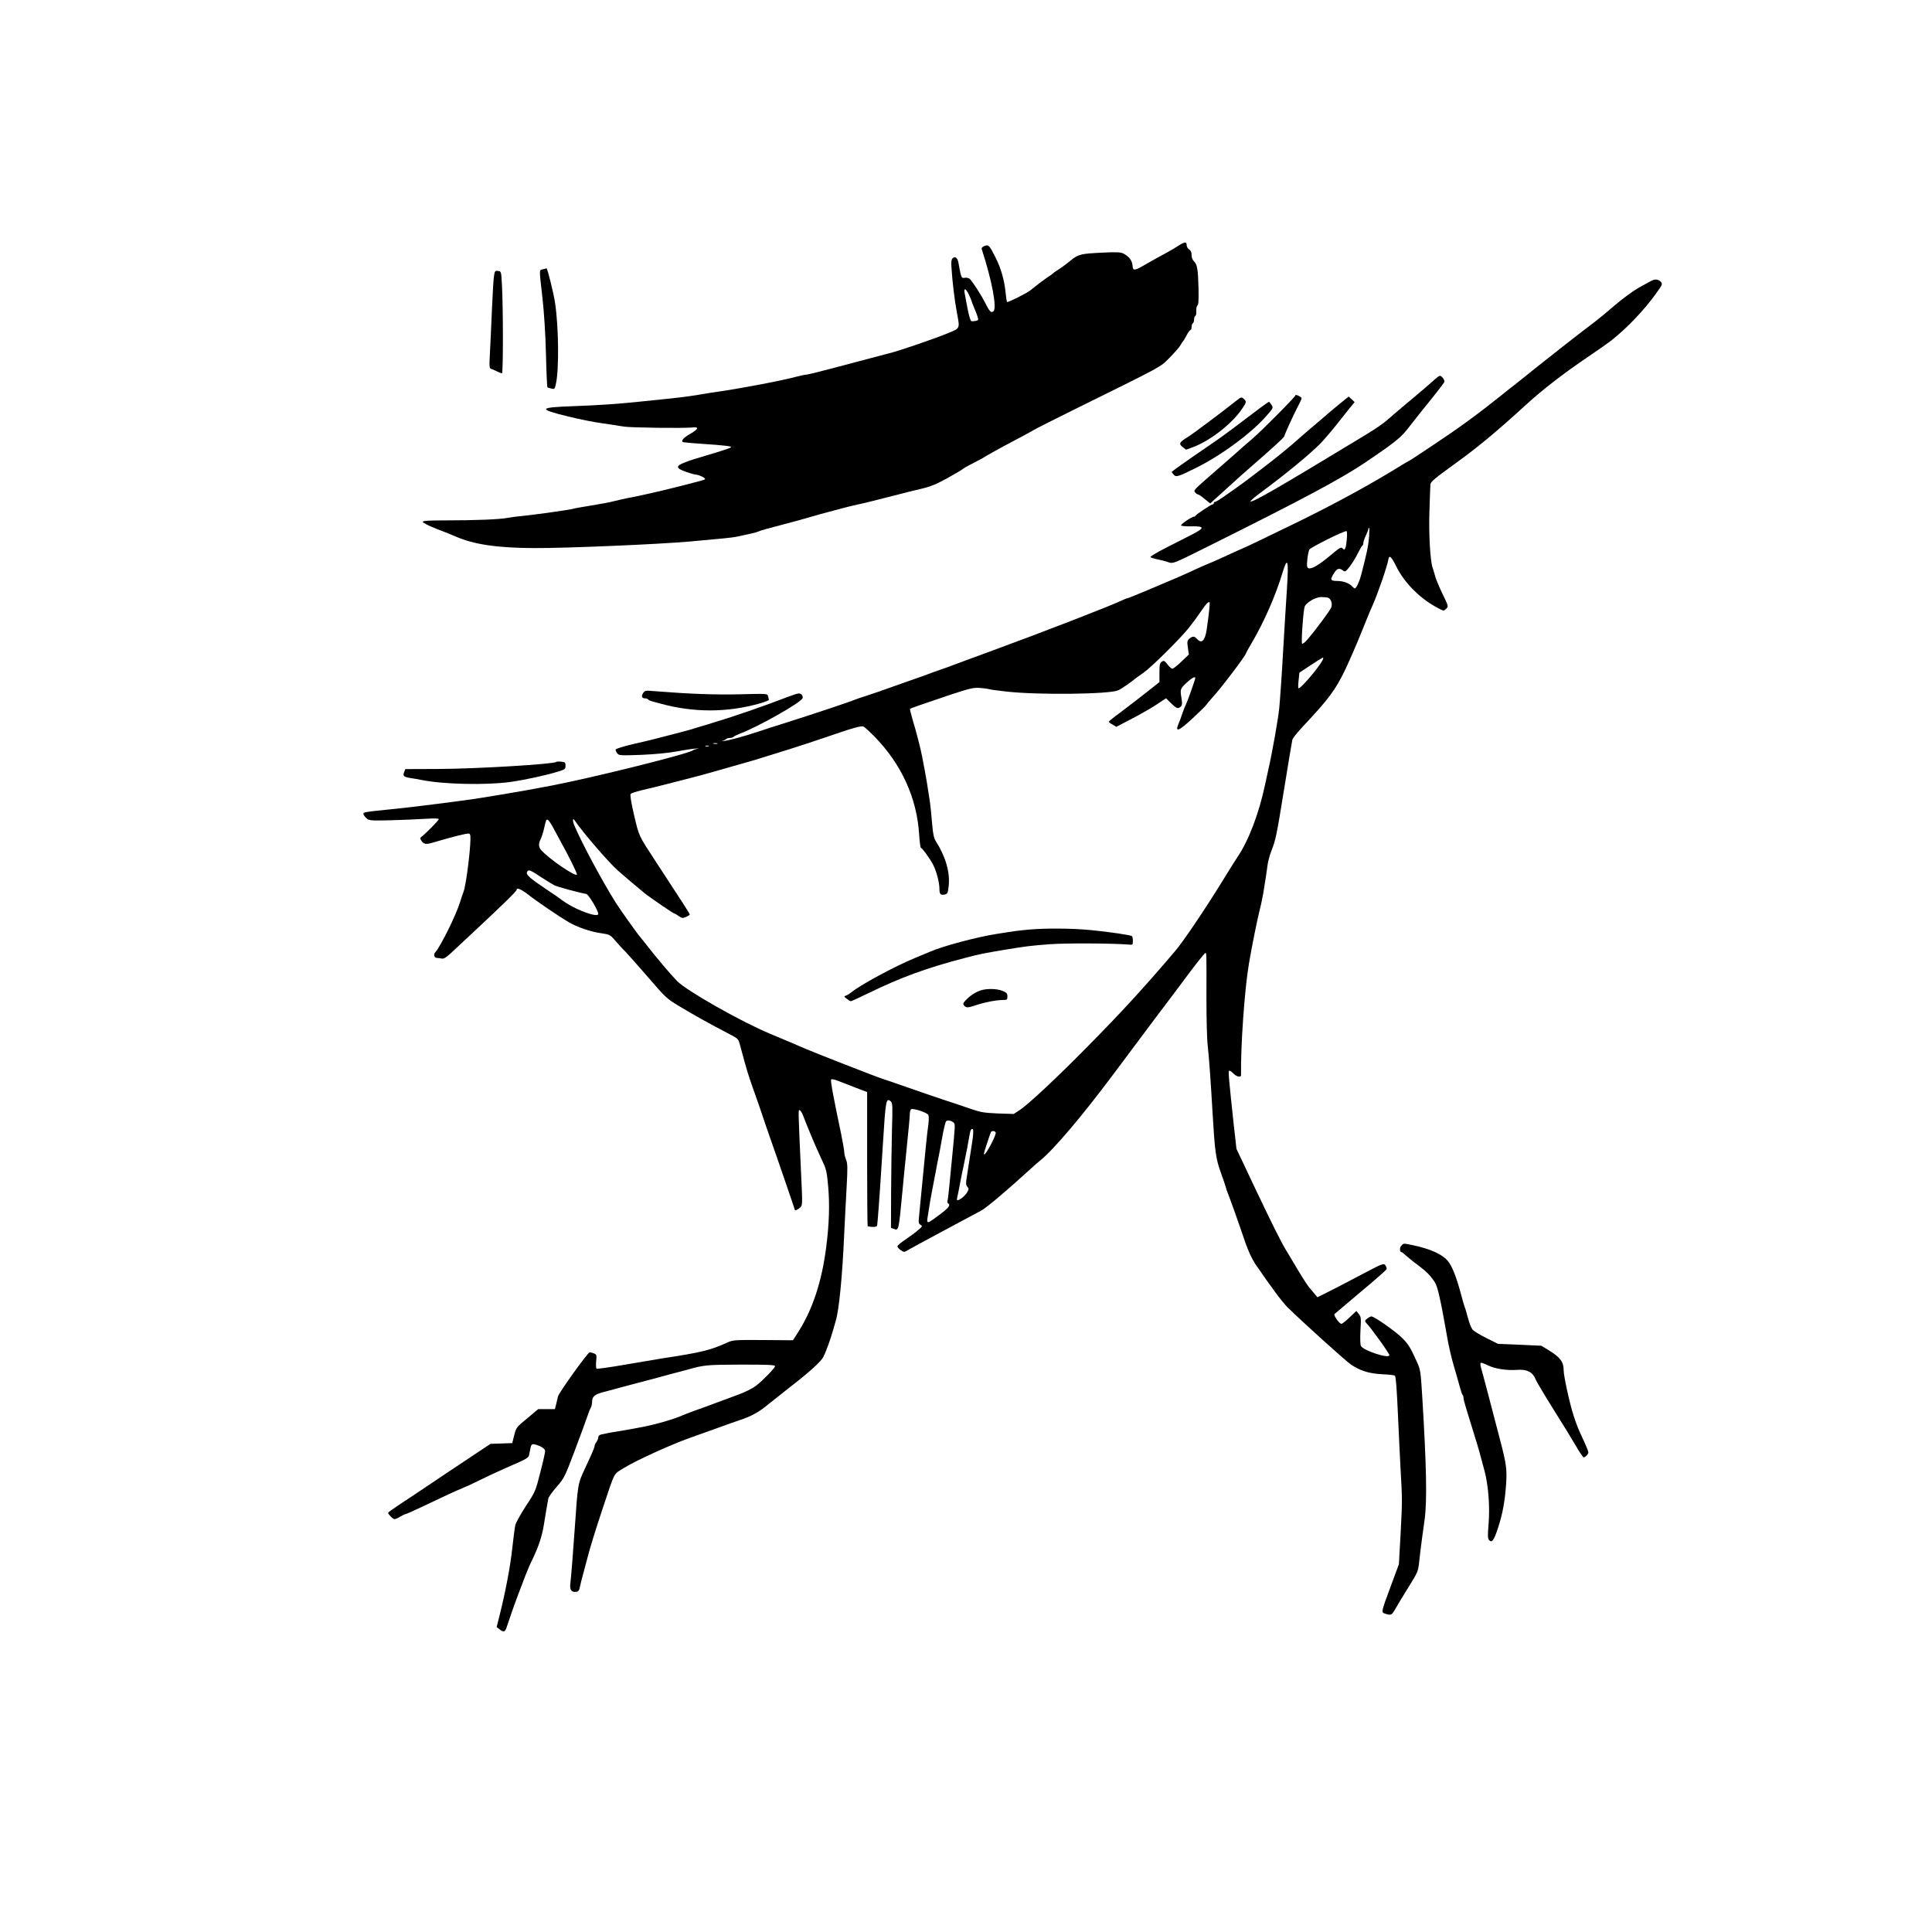 <?xml version="1.0" standalone="no"?>
<!DOCTYPE svg PUBLIC "-//W3C//DTD SVG 20010904//EN"
 "http://www.w3.org/TR/2001/REC-SVG-20010904/DTD/svg10.dtd">
<svg version="1.0" xmlns="http://www.w3.org/2000/svg"
 width="1563pt" height="1563pt" viewBox="0 0 1563 1563"
 preserveAspectRatio="xMidYMid meet">

<g transform="translate(0,1563) scale(0.1,-0.1)"
fill="#000000" stroke="none">
<path d="M9535 13643 c-22 -15 -67 -41 -100 -59 -33 -17 -99 -54 -148 -82
-113 -66 -121 -67 -125 -19 -3 40 -29 73 -74 96 -22 11 -58 13 -171 7 -172 -8
-194 -13 -255 -63 -44 -36 -81 -63 -121 -88 -9 -5 -18 -12 -21 -16 -3 -3 -27
-21 -55 -39 -43 -30 -66 -48 -132 -101 -30 -23 -182 -99 -186 -92 -3 5 -8 40
-12 78 -9 96 -38 197 -80 280 -51 101 -57 108 -90 95 -19 -7 -26 -15 -22 -28
82 -251 124 -475 94 -500 -19 -16 -31 -4 -67 68 -34 67 -98 166 -124 193 -9 8
-25 12 -40 10 -22 -5 -26 0 -35 33 -5 22 -12 58 -16 82 -7 45 -26 62 -48 43
-9 -7 -13 -29 -10 -68 7 -118 25 -271 45 -376 24 -127 26 -122 -72 -162 -106
-44 -399 -145 -480 -164 -41 -11 -203 -53 -359 -95 -157 -42 -293 -76 -302
-76 -10 0 -44 -7 -76 -15 -131 -35 -439 -94 -653 -125 -30 -4 -98 -15 -150
-24 -113 -18 -136 -21 -480 -56 -173 -18 -333 -29 -532 -36 -282 -10 -289 -23
-43 -83 88 -22 212 -47 275 -55 63 -9 142 -21 175 -27 54 -9 481 -15 562 -7
50 5 43 -13 -20 -50 -54 -31 -77 -55 -65 -68 3 -2 70 -9 149 -14 190 -13 253
-20 243 -29 -9 -7 -91 -34 -184 -61 -176 -51 -245 -78 -245 -96 0 -14 16 -24
65 -41 36 -13 72 -23 81 -23 9 0 31 -7 49 -16 24 -12 29 -19 19 -24 -14 -8
-335 -89 -434 -110 -27 -6 -68 -15 -90 -20 -22 -4 -67 -14 -100 -20 -33 -7
-82 -18 -110 -25 -27 -8 -111 -23 -184 -35 -74 -12 -137 -23 -140 -25 -12 -7
-320 -50 -431 -61 -30 -2 -77 -9 -105 -14 -64 -12 -260 -20 -497 -20 -144 0
-188 -3 -188 -12 0 -7 51 -33 113 -57 61 -23 130 -51 152 -61 149 -65 337 -93
640 -94 256 -1 991 30 1255 53 279 25 338 31 380 39 127 27 157 34 175 42 19
9 95 30 250 70 39 10 108 29 155 43 96 28 106 30 210 58 88 24 140 37 195 49
46 9 135 32 320 79 44 12 125 32 181 45 79 18 126 37 215 86 63 35 121 69 130
77 8 7 47 29 85 48 38 19 76 39 84 45 30 19 119 69 235 130 65 34 139 74 164
89 25 15 186 96 356 180 713 352 667 328 746 406 39 40 79 85 88 101 9 16 19
31 22 34 4 3 17 24 29 48 12 23 26 42 31 42 5 0 9 11 9 24 0 14 5 28 10 31 6
3 10 17 10 30 0 13 5 27 11 30 6 4 9 23 7 42 -1 19 3 37 9 41 9 6 11 45 9 142
-4 155 -11 192 -37 216 -11 10 -19 30 -19 50 0 23 -6 38 -20 46 -11 7 -20 23
-20 35 0 29 -15 28 -65 -4z m-1696 -398 c12 -25 21 -47 21 -50 0 -3 8 -24 18
-48 10 -23 24 -57 29 -75 10 -30 9 -33 -12 -38 -13 -3 -30 -4 -37 -2 -7 3 -20
46 -30 99 -10 52 -21 109 -24 127 -9 47 10 40 35 -13z"/>
<path d="M4390 13451 c-29 -8 -29 11 -1 -236 13 -117 24 -291 28 -453 3 -144
9 -264 12 -266 3 -2 18 -6 33 -10 24 -6 27 -3 36 42 25 114 22 451 -7 648 -11
79 -62 284 -70 283 -3 -1 -17 -4 -31 -8z"/>
<path d="M3996 13393 c-4 -26 -11 -145 -16 -263 -5 -118 -12 -275 -16 -347 -7
-125 -6 -133 12 -138 10 -3 32 -13 47 -21 16 -7 33 -14 38 -14 10 0 10 523 0
710 -6 115 -6 115 -32 118 -24 3 -27 -1 -33 -45z"/>
<path d="M13355 13356 c-11 -6 -55 -31 -98 -54 -43 -24 -129 -87 -191 -140
-62 -54 -135 -114 -162 -134 -122 -92 -352 -272 -483 -377 -79 -64 -156 -125
-170 -136 -15 -11 -71 -55 -125 -99 -174 -139 -326 -250 -528 -384 -108 -73
-199 -132 -202 -132 -2 0 -40 -22 -83 -49 -216 -134 -496 -287 -788 -431 -222
-109 -474 -230 -480 -230 -2 0 -47 -21 -102 -46 -54 -25 -119 -55 -145 -65
-26 -10 -80 -34 -120 -52 -118 -55 -134 -62 -381 -166 -93 -39 -172 -71 -176
-71 -5 0 -21 -6 -37 -14 -95 -46 -632 -254 -1049 -407 -165 -60 -311 -115
-325 -120 -14 -6 -59 -22 -100 -36 -41 -14 -88 -31 -105 -38 -16 -6 -59 -22
-95 -34 -36 -13 -121 -43 -190 -67 -69 -25 -161 -57 -205 -71 -44 -14 -89 -29
-100 -34 -33 -15 -358 -123 -535 -179 -91 -28 -205 -65 -255 -82 -105 -35
-227 -68 -270 -73 -16 -3 -21 -2 -10 1 11 3 24 10 29 15 6 5 20 9 32 9 13 0
25 4 28 9 3 4 27 16 53 26 145 54 497 253 506 287 5 19 -10 38 -32 38 -9 0
-52 -14 -96 -31 -202 -78 -432 -157 -635 -218 -58 -17 -118 -35 -135 -41 -16
-5 -84 -23 -150 -40 -66 -17 -136 -35 -155 -40 -19 -5 -97 -24 -173 -41 -77
-18 -137 -37 -137 -44 0 -6 6 -20 14 -30 12 -17 25 -18 192 -12 113 5 220 15
289 28 61 11 130 22 155 23 25 2 32 1 15 -1 -16 -3 -35 -9 -41 -14 -33 -27
-788 -216 -1139 -284 -191 -38 -583 -104 -710 -120 -60 -8 -146 -19 -190 -25
-136 -18 -315 -39 -430 -50 -181 -18 -195 -21 -195 -34 0 -7 10 -22 23 -34 23
-21 29 -22 203 -18 98 3 225 8 281 12 67 4 103 3 103 -3 0 -10 -117 -128 -142
-144 -10 -6 -10 -13 -2 -26 21 -33 39 -37 95 -20 158 47 281 78 294 73 12 -4
13 -22 9 -88 -8 -130 -38 -343 -54 -383 -5 -11 -18 -51 -30 -89 -32 -102 -155
-351 -197 -398 -19 -21 -11 -48 14 -48 10 0 27 -3 38 -5 14 -4 36 10 75 46 30
28 111 104 180 168 242 226 350 331 350 343 0 20 37 4 94 -40 65 -52 245 -174
326 -222 68 -40 180 -79 264 -90 67 -10 73 -13 111 -57 21 -25 57 -65 80 -87
22 -23 107 -118 188 -212 136 -159 155 -176 240 -227 140 -84 236 -138 437
-243 53 -28 55 -31 71 -94 46 -172 61 -223 99 -330 23 -63 54 -153 70 -200 15
-47 44 -130 63 -185 58 -163 207 -598 207 -602 0 -10 23 -1 42 17 21 19 21 21
9 272 -24 527 -24 521 -11 516 7 -2 19 -22 27 -43 34 -91 108 -266 148 -350
40 -84 44 -99 55 -224 13 -146 8 -305 -16 -491 -36 -281 -111 -508 -231 -694
l-38 -59 -242 2 c-235 1 -243 1 -295 -23 -132 -60 -208 -78 -523 -126 -33 -6
-163 -27 -290 -49 -126 -22 -234 -37 -239 -34 -4 3 -6 30 -3 60 5 51 4 55 -19
64 -14 5 -29 9 -33 9 -15 0 -250 -327 -257 -358 -3 -15 -10 -44 -15 -64 l-10
-38 -67 0 -68 0 -88 -74 c-87 -71 -90 -75 -106 -137 l-16 -64 -88 -3 -88 -3
-332 -221 c-182 -122 -368 -247 -413 -276 -46 -30 -83 -57 -83 -61 1 -13 39
-51 52 -51 7 0 28 9 46 20 18 11 37 20 41 20 5 0 60 24 123 54 208 99 293 138
340 157 26 10 85 37 130 60 46 23 146 70 223 104 186 81 182 78 189 122 13 70
15 74 44 67 48 -12 82 -34 82 -54 0 -11 -17 -88 -39 -172 -38 -150 -40 -156
-116 -271 -42 -65 -81 -135 -86 -155 -5 -20 -15 -102 -24 -181 -15 -145 -54
-351 -101 -540 l-26 -104 24 -19 c33 -25 43 -22 56 15 6 17 24 70 40 118 16
47 44 123 62 170 17 46 41 109 53 139 11 30 37 90 58 132 47 98 75 184 89 273
11 70 28 171 36 212 2 12 33 55 68 95 61 70 66 81 146 293 46 121 91 245 101
275 10 30 23 63 29 72 5 10 10 30 10 46 0 42 19 60 85 78 33 8 74 20 90 24 17
5 82 22 145 39 63 16 142 37 175 46 33 9 103 28 155 42 52 13 109 29 125 33
131 37 151 39 428 40 226 0 277 -2 277 -13 0 -14 -100 -117 -150 -155 -33 -26
-94 -56 -161 -80 -30 -11 -97 -36 -149 -55 -52 -20 -133 -50 -180 -66 -47 -17
-94 -35 -105 -40 -64 -30 -226 -77 -330 -96 -16 -3 -55 -10 -85 -16 -30 -5
-80 -14 -110 -19 -30 -4 -67 -11 -82 -14 -16 -3 -39 -8 -53 -11 -15 -3 -25
-12 -25 -23 0 -10 -7 -27 -15 -38 -8 -10 -15 -25 -15 -32 0 -13 -17 -53 -77
-181 -59 -127 -58 -119 -84 -496 -13 -188 -28 -376 -35 -436 -6 -51 9 -73 48
-67 17 2 24 12 29 38 4 19 18 78 33 130 14 52 28 106 32 120 20 77 63 216 116
375 107 321 89 284 171 336 91 58 376 188 532 244 66 24 172 62 235 84 63 23
142 51 175 62 98 33 156 65 236 132 42 34 114 91 160 127 161 124 261 214 280
252 21 41 58 143 79 218 7 25 16 56 20 70 27 82 55 365 70 715 5 99 13 265 19
368 9 161 8 194 -4 224 -8 20 -15 47 -15 62 0 14 -12 80 -25 146 -65 309 -88
435 -81 442 4 4 26 0 49 -9 23 -9 87 -33 142 -55 l100 -38 0 -543 c0 -298 2
-543 5 -543 37 -8 71 -7 75 4 5 16 19 205 47 651 23 371 26 387 65 355 14 -12
15 -37 9 -229 -3 -118 -6 -345 -7 -504 l-1 -290 23 -8 c40 -15 39 -18 69 297
5 55 20 210 34 345 14 135 26 262 26 282 0 20 5 40 11 44 17 10 129 -27 139
-46 5 -10 5 -43 0 -81 -9 -60 -22 -188 -55 -534 -8 -82 -17 -175 -20 -207 -5
-48 -4 -58 12 -67 17 -10 15 -14 -17 -41 -19 -17 -65 -51 -102 -76 -38 -25
-68 -51 -68 -57 0 -7 12 -21 27 -31 22 -16 29 -17 47 -6 12 7 50 29 86 48 36
19 88 47 115 62 28 15 120 64 205 110 85 46 175 94 200 107 43 24 208 163 395
334 27 25 63 57 80 70 109 88 337 357 589 694 110 148 266 355 344 460 79 104
200 265 269 358 69 92 129 167 134 167 10 0 10 10 9 -365 0 -159 4 -330 10
-380 12 -110 26 -310 40 -555 18 -305 26 -365 66 -475 20 -55 38 -109 41 -120
2 -11 8 -29 13 -40 21 -53 88 -239 147 -414 21 -61 53 -128 77 -165 136 -198
217 -307 261 -351 112 -111 473 -437 515 -465 76 -51 145 -72 253 -78 54 -2
100 -8 102 -12 8 -13 15 -101 25 -330 5 -124 15 -310 20 -415 15 -269 15 -255
1 -530 l-14 -250 -63 -170 c-85 -230 -83 -219 -41 -232 43 -13 47 -10 82 52
16 28 62 104 103 170 71 114 75 123 83 198 4 43 15 129 23 190 9 62 18 130 21
152 21 156 15 435 -19 995 -12 197 -15 220 -40 275 -54 121 -72 150 -121 199
-52 53 -227 176 -250 176 -7 0 -23 -8 -35 -18 -19 -15 -20 -20 -9 -33 42 -43
189 -248 189 -263 0 -31 -210 37 -230 75 -6 9 -7 64 -4 126 6 98 5 110 -13
132 l-20 25 -55 -52 c-30 -29 -60 -52 -66 -52 -17 0 -66 70 -56 79 5 5 101 86
214 181 113 94 206 176 208 183 1 7 -4 21 -11 31 -13 17 -23 14 -178 -68 -90
-48 -210 -110 -267 -139 l-104 -52 -25 30 c-14 17 -33 40 -44 52 -17 21 -78
118 -119 189 -10 17 -39 66 -66 110 -42 69 -114 214 -259 519 -23 50 -65 137
-92 195 l-50 105 -22 195 c-40 374 -45 430 -38 437 4 4 19 -5 33 -20 26 -28
64 -37 64 -14 -4 231 29 699 64 902 23 136 65 346 85 425 11 41 24 107 31 145
21 130 29 180 35 230 4 28 17 77 30 110 36 93 41 115 105 510 33 204 62 379
65 390 2 11 35 53 72 93 226 241 274 305 358 479 30 63 84 187 120 276 36 89
69 171 74 182 5 11 16 36 24 55 47 106 119 318 129 374 6 39 24 24 62 -53 67
-138 198 -268 344 -343 42 -22 42 -22 62 -3 19 20 18 21 -30 120 -26 55 -54
120 -60 145 -7 25 -16 56 -21 70 -19 59 -31 271 -25 454 3 105 7 202 8 216 3
24 24 42 235 195 151 109 323 253 527 440 141 130 316 265 516 400 80 54 165
114 190 134 121 96 259 240 352 369 58 80 60 84 43 103 -20 21 -49 23 -80 5z
m-2279 -2068 c-7 -81 -17 -126 -65 -313 -13 -49 -39 -105 -49 -105 -5 0 -15 7
-22 15 -22 26 -72 45 -122 45 -56 0 -60 10 -25 64 24 38 41 43 71 21 17 -13
22 -11 53 28 18 23 48 70 65 105 17 34 35 65 40 68 4 3 8 13 8 23 0 9 9 36 20
59 11 22 20 46 20 52 0 5 3 10 6 10 3 0 3 -33 0 -72z m-181 -27 c-7 -73 -16
-89 -34 -67 -11 13 -24 5 -94 -54 -92 -78 -156 -116 -180 -107 -14 5 -16 16
-11 69 4 35 11 71 16 81 10 19 288 157 302 150 4 -3 5 -35 1 -72z m-483 -385
c-7 -100 -21 -334 -32 -521 -10 -187 -25 -392 -31 -455 -10 -95 -55 -351 -89
-500 -4 -19 -15 -71 -25 -115 -49 -234 -134 -457 -223 -587 -16 -24 -73 -115
-127 -203 -135 -219 -313 -483 -377 -558 -251 -295 -437 -498 -712 -776 -249
-253 -471 -460 -543 -509 l-52 -34 -128 4 c-113 5 -139 9 -228 40 -55 19 -152
52 -215 72 -63 21 -198 67 -300 103 -102 35 -189 66 -195 67 -19 4 -560 215
-620 242 -46 20 -191 82 -283 120 -226 93 -674 346 -753 426 -53 54 -172 194
-244 288 -28 36 -53 67 -56 70 -11 9 -163 222 -196 275 -112 178 -276 484
-338 630 -14 36 -12 62 3 39 65 -96 274 -339 353 -409 38 -34 159 -136 210
-178 45 -37 236 -167 244 -167 4 0 20 -9 36 -21 26 -18 32 -19 59 -7 17 7 30
16 30 20 0 7 -57 95 -275 428 -141 216 -134 201 -175 374 -24 103 -34 165 -28
173 5 6 44 19 86 29 42 9 154 37 247 61 94 24 186 48 205 53 19 5 85 23 145
40 130 37 147 42 245 70 41 11 102 29 135 40 33 10 134 42 225 70 91 29 217
70 280 92 244 84 299 99 318 89 10 -5 48 -41 86 -79 219 -224 344 -498 362
-794 4 -60 10 -108 15 -108 10 0 72 -85 98 -136 27 -51 51 -143 51 -194 0 -44
10 -55 45 -46 21 5 24 14 30 70 12 109 -25 237 -105 362 -15 24 -23 61 -30
150 -5 66 -14 149 -20 187 -17 115 -30 190 -39 237 -5 25 -14 70 -19 100 -13
69 -46 200 -79 308 -13 46 -23 85 -21 87 5 5 90 35 328 115 148 49 184 58 232
55 31 -2 64 -6 75 -9 16 -5 49 -10 148 -21 249 -28 826 -22 900 10 25 10 104
65 150 103 6 4 30 22 55 39 65 45 297 275 367 363 33 41 78 103 101 137 41 61
59 79 68 70 4 -4 -8 -113 -24 -222 -14 -89 -41 -115 -77 -75 -22 25 -37 25
-63 3 -18 -16 -19 -24 -12 -73 l8 -55 -60 -57 c-33 -32 -66 -58 -73 -58 -8 0
-26 16 -40 35 -23 30 -29 33 -46 22 -16 -10 -19 -24 -19 -89 l0 -76 -63 -50
c-80 -64 -151 -118 -259 -200 -49 -35 -88 -68 -88 -71 0 -3 14 -14 31 -23 l30
-18 123 64 c67 35 157 86 201 115 l78 52 41 -40 c45 -44 57 -48 79 -27 11 11
12 26 6 63 -13 77 -11 81 39 128 41 39 72 56 72 40 0 -12 -64 -192 -76 -215
-7 -14 -20 -45 -28 -70 -8 -25 -22 -63 -31 -84 -32 -75 1 -62 117 46 59 55
108 103 108 107 1 3 24 31 51 61 68 73 269 339 269 355 0 2 20 39 45 81 100
169 196 388 251 572 41 134 50 102 36 -122z m333 -82 c23 -9 36 -49 25 -78 -9
-24 -128 -185 -194 -261 -19 -22 -38 -37 -42 -32 -9 8 10 272 21 300 14 33 87
76 132 77 23 0 49 -3 58 -6z m-46 -506 c-34 -64 -183 -237 -194 -226 -4 3 -3
33 1 66 l6 60 92 61 c50 33 95 61 99 61 4 0 2 -10 -4 -22z m-4896 -675 c-7 -2
-21 -2 -30 0 -10 3 -4 5 12 5 17 0 24 -2 18 -5z m-70 -20 c-7 -2 -19 -2 -25 0
-7 3 -2 5 12 5 14 0 19 -2 13 -5z m-1261 -653 c16 -30 44 -82 62 -115 69 -123
139 -266 133 -271 -16 -16 -227 129 -289 199 -21 24 -23 53 -4 88 7 15 19 51
26 80 18 80 19 81 31 77 7 -2 25 -29 41 -58z m-98 -404 c45 -29 95 -60 111
-68 25 -13 200 -60 258 -70 18 -3 97 -134 97 -162 0 -31 -160 24 -260 89 -25
16 -47 32 -50 35 -3 3 -50 36 -105 72 -136 91 -170 121 -162 141 10 26 24 21
111 -37z m3343 -1990 c11 -11 11 -21 -16 -296 -6 -58 -15 -154 -21 -215 -6
-60 -12 -115 -15 -122 -2 -7 0 -15 5 -18 22 -14 6 -36 -65 -89 -106 -80 -110
-81 -100 -20 20 127 24 154 39 229 9 44 21 107 27 140 6 33 14 78 19 100 5 22
19 96 31 165 12 69 27 131 32 138 11 13 44 7 64 -12z m147 -162 c-17 -113 -30
-192 -43 -279 -8 -48 -7 -63 5 -76 13 -14 13 -20 -3 -47 -16 -27 -59 -62 -78
-62 -4 0 -4 12 0 28 4 15 10 47 15 72 4 25 22 115 40 200 18 85 36 178 40 207
9 60 18 79 31 66 5 -5 3 -50 -7 -109z m191 85 c4 -5 -10 -43 -30 -82 -36 -71
-65 -111 -65 -91 0 9 35 117 55 172 5 15 31 16 40 1z"/>
<path d="M8330 8110 c-89 -8 -113 -11 -270 -36 -159 -25 -432 -98 -535 -143
-11 -5 -67 -28 -125 -52 -163 -67 -449 -222 -515 -279 -11 -9 -29 -20 -40 -24
-19 -7 -19 -8 5 -26 14 -11 29 -20 33 -20 5 0 68 29 140 64 265 129 477 207
787 287 117 31 144 36 310 64 181 30 216 34 370 46 132 10 518 8 645 -3 28 -3
30 -1 30 30 0 19 -4 36 -8 39 -15 9 -184 34 -327 48 -153 15 -357 17 -500 5z"/>
<path d="M7929 7616 c-42 -15 -84 -43 -118 -80 -20 -21 -22 -28 -11 -41 16
-20 31 -19 99 4 67 23 163 41 214 41 34 0 37 2 37 29 0 24 -6 31 -40 45 -48
19 -131 20 -181 2z"/>
<path d="M11592 12547 c-26 -24 -99 -86 -162 -139 -63 -53 -126 -105 -140
-118 -14 -12 -36 -31 -50 -43 -49 -44 -100 -79 -202 -141 -698 -423 -900 -540
-922 -533 -5 2 35 37 90 77 201 149 390 305 474 390 25 25 81 90 125 145 43
55 96 121 116 146 l38 46 -24 23 -24 22 -78 -63 c-43 -35 -98 -82 -123 -104
-25 -22 -70 -60 -100 -85 -29 -25 -73 -62 -96 -83 -79 -71 -198 -168 -313
-255 -118 -90 -139 -106 -212 -158 -24 -16 -68 -47 -96 -67 -29 -20 -57 -37
-63 -37 -5 0 -10 -4 -10 -10 0 -5 -4 -10 -9 -10 -11 0 -135 -82 -139 -92 -2
-5 -8 -8 -13 -8 -18 0 -109 -62 -104 -71 4 -5 40 -8 81 -7 111 2 113 -12 8
-66 -49 -25 -145 -74 -214 -109 -69 -35 -124 -68 -122 -73 1 -5 28 -14 60 -20
31 -6 72 -17 89 -24 32 -11 43 -7 305 124 782 389 1092 555 1293 691 221 150
275 193 326 257 97 123 134 171 169 213 55 67 126 159 134 173 8 13 -19 52
-36 52 -5 0 -30 -19 -56 -43z"/>
<path d="M10480 12432 c-1 -13 -263 -278 -350 -353 -47 -40 -101 -87 -120
-105 -19 -17 -91 -80 -160 -140 -199 -173 -196 -170 -181 -188 8 -9 18 -16 23
-16 5 0 30 -16 54 -37 l45 -36 27 25 c15 14 52 47 82 74 30 27 79 72 110 100
30 27 78 69 105 93 165 143 275 243 275 251 0 10 71 167 110 242 17 31 30 61
30 66 0 11 -50 35 -50 24z"/>
<path d="M9999 12386 c-126 -100 -350 -267 -389 -291 -69 -42 -76 -55 -43 -81
l28 -22 55 20 c140 52 316 189 398 310 37 54 38 59 13 82 -17 16 -21 15 -62
-18z"/>
<path d="M10199 12333 c-200 -152 -300 -226 -349 -260 -30 -21 -126 -87 -212
-146 -87 -60 -158 -111 -158 -115 0 -3 7 -13 16 -23 19 -21 36 -16 186 59 202
100 454 287 571 426 48 55 49 57 33 81 -9 14 -18 25 -20 25 -2 0 -32 -21 -67
-47z"/>
<path d="M5203 10023 c-17 -26 -10 -43 17 -43 10 0 21 -4 24 -9 3 -5 16 -11
28 -14 13 -3 41 -11 63 -17 275 -77 550 -76 818 1 37 11 67 23 67 27 0 4 -3
17 -6 29 -6 22 -6 22 -232 16 -203 -4 -390 2 -681 25 -79 7 -85 6 -98 -15z"/>
<path d="M4500 9466 c-20 -18 -642 -56 -958 -57 l-263 -1 -10 -26 c-12 -30 -2
-38 56 -47 22 -3 60 -10 85 -15 179 -36 526 -43 719 -16 120 17 286 53 386 84
56 17 60 20 60 48 0 26 -4 29 -35 32 -20 2 -38 1 -40 -2z"/>
<path d="M11336 5551 c-15 -16 -13 -51 3 -51 3 0 20 -13 36 -28 17 -15 59 -50
95 -76 72 -54 100 -83 137 -138 24 -35 48 -145 103 -458 10 -58 32 -154 50
-215 18 -60 40 -138 49 -172 9 -34 20 -66 24 -69 4 -4 7 -15 7 -24 0 -9 9 -43
19 -76 10 -32 29 -93 41 -134 13 -41 29 -95 37 -120 17 -53 46 -155 73 -260
31 -117 44 -286 33 -425 -8 -94 -7 -123 3 -134 23 -26 40 -4 73 98 39 120 56
217 66 361 7 113 1 160 -49 350 -88 338 -146 559 -155 587 -5 18 -6 35 -2 38
5 2 30 -7 57 -20 58 -29 155 -44 241 -37 77 5 123 -18 146 -77 9 -21 74 -130
144 -242 71 -112 153 -246 182 -296 29 -51 58 -93 63 -93 13 0 38 26 38 40 0
7 -13 40 -28 74 -55 118 -62 134 -92 225 -32 100 -80 318 -80 368 0 66 -30
105 -125 162 l-56 34 -175 8 -175 7 -94 47 c-53 26 -103 57 -113 70 -10 13
-26 54 -36 92 -10 37 -21 77 -26 88 -4 11 -16 49 -25 85 -40 153 -77 248 -112
289 -47 55 -138 96 -281 127 -83 17 -76 17 -96 -5z"/>
</g>
</svg>

